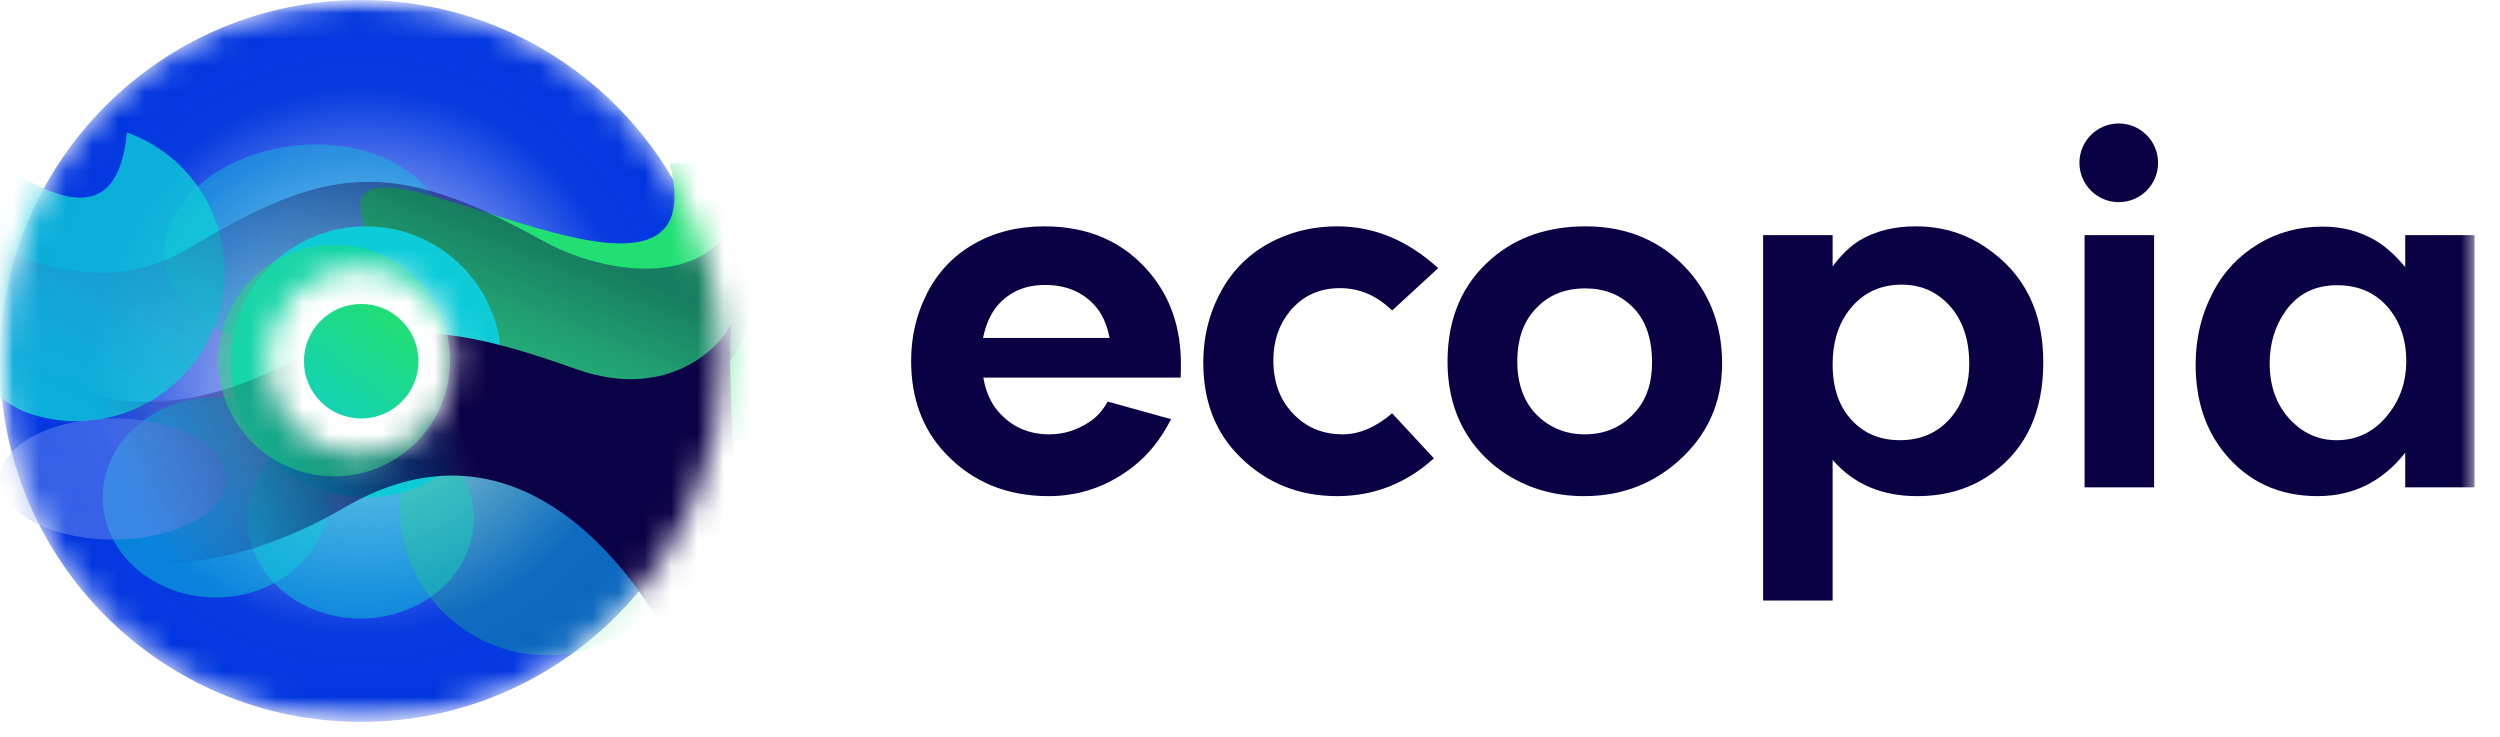 <svg width="95" height="28" viewBox="0 0 95 28" fill="none" xmlns="http://www.w3.org/2000/svg">
<g clip-path="url(#clip0_40_254)">
<mask id="mask0_40_254" style="mask-type:luminance" maskUnits="userSpaceOnUse" x="0" y="0" width="95" height="28">
<path d="M94.04 0H0V27.659H94.04V0Z" fill="white"/>
</mask>
<g mask="url(#mask0_40_254)">
<mask id="mask1_40_254" style="mask-type:alpha" maskUnits="userSpaceOnUse" x="0" y="0" width="28" height="28">
<path fill-rule="evenodd" clip-rule="evenodd" d="M13.716 27.432C21.291 27.432 27.432 21.291 27.432 13.716C27.432 6.141 21.291 0 13.716 0C6.141 0 0 6.141 0 13.716C0 21.291 6.141 27.432 13.716 27.432ZM13.716 17.289C15.689 17.289 17.289 15.689 17.289 13.716C17.289 11.743 15.689 10.143 13.716 10.143C11.743 10.143 10.143 11.743 10.143 13.716C10.143 15.689 11.743 17.289 13.716 17.289Z" fill="#C4C4C4"/>
</mask>
<g mask="url(#mask1_40_254)">
<path d="M27.432 13.716C27.432 21.291 21.291 27.432 13.716 27.432C6.141 27.432 0 21.291 0 13.716C0 6.141 6.141 0 13.716 0C21.291 0 27.432 6.141 27.432 13.716ZM10.151 13.716C10.151 15.685 11.747 17.281 13.716 17.281C15.685 17.281 17.281 15.685 17.281 13.716C17.281 11.747 15.685 10.151 13.716 10.151C11.747 10.151 10.151 11.747 10.151 13.716Z" fill="url(#paint0_radial_40_254)"/>
<g opacity="0.8" filter="url(#filter0_f_40_254)">
<path d="M8.208 12.235C7.162 15.176 3.953 16.72 1.038 15.684C-1.876 14.648 -7.835 5.562 -6.79 2.621C-5.745 -0.319 4.096 12.755 4.823 5.035C7.737 6.071 9.253 9.295 8.208 12.235Z" fill="#0DCCD7"/>
</g>
<g opacity="0.5" filter="url(#filter1_f_40_254)">
<path d="M8.201 22.702C10.576 22.702 12.501 21 12.501 18.902C12.501 16.803 10.576 15.101 8.201 15.101C5.826 15.101 3.9 16.803 3.9 18.902C3.9 21 5.826 22.702 8.201 22.702Z" fill="#0DCCD7"/>
</g>
<g opacity="0.4" filter="url(#filter2_f_40_254)">
<path d="M12.028 13.091C14.962 12.734 17.134 10.757 16.881 8.673C16.628 6.589 14.045 5.189 11.112 5.545C8.179 5.902 6.006 7.879 6.259 9.963C6.512 12.046 9.095 13.447 12.028 13.091Z" fill="#0DCCD7"/>
</g>
<g filter="url(#filter3_f_40_254)">
<path d="M31.053 11.801C31.053 14.894 28.545 17.402 25.452 17.402C22.359 17.402 13.701 10.894 13.701 7.801C13.701 4.708 27.352 13.651 25.452 6.201C28.545 6.201 31.053 8.708 31.053 11.801Z" fill="#21DF73"/>
</g>
<g opacity="0.5" filter="url(#filter4_f_40_254)">
<path d="M13.701 23.502C16.076 23.502 18.002 21.8 18.002 19.702C18.002 17.603 16.076 15.901 13.701 15.901C11.326 15.901 9.401 17.603 9.401 19.702C9.401 21.8 11.326 23.502 13.701 23.502Z" fill="#0DCCD7"/>
</g>
<g opacity="0.5" filter="url(#filter5_f_40_254)">
<path d="M4.3 20.502C6.675 20.502 8.601 19.472 8.601 18.202C8.601 16.931 6.675 15.901 4.3 15.901C1.925 15.901 0 16.931 0 18.202C0 19.472 1.925 20.502 4.3 20.502Z" fill="#6A89EE"/>
</g>
<g opacity="0.3" filter="url(#filter6_f_40_254)">
<path d="M20.802 24.902C23.895 24.902 26.402 22.395 26.402 19.302C26.402 16.209 23.895 13.701 20.802 13.701C17.709 13.701 15.201 16.209 15.201 19.302C15.201 22.395 17.709 24.902 20.802 24.902Z" fill="#21DF73"/>
</g>
<path d="M20.595 9.134C23.456 10.729 28.335 11.105 28.335 6.3C29.061 7.135 29.44 10.822 27.863 13.548C25.892 16.957 19.363 13.589 15.913 13.158C12.464 12.727 7.597 16.033 4.887 16.033C2.719 16.033 0.301 14.116 -0.636 13.158L-3.1 7.327C-1.608 8.785 3.045 11.924 7.166 9.442C12.382 6.3 14.886 5.951 20.595 9.134Z" fill="url(#paint1_linear_40_254)"/>
<path d="M20.595 9.134C23.456 10.729 28.335 11.105 28.335 6.3C29.061 7.135 29.44 10.822 27.863 13.548C25.892 16.957 19.363 13.589 15.913 13.158C12.464 12.727 7.597 16.033 4.887 16.033C2.719 16.033 0.301 14.116 -0.636 13.158L-3.1 7.327C-1.608 8.785 3.045 11.924 7.166 9.442C12.382 6.3 14.886 5.951 20.595 9.134Z" fill="url(#paint2_linear_40_254)" fill-opacity="0.6"/>
<g filter="url(#filter7_f_40_254)">
<path d="M13.901 18.901C16.746 18.901 19.052 16.596 19.052 13.751C19.052 10.906 16.746 8.601 13.901 8.601C11.057 8.601 8.751 10.906 8.751 13.751C8.751 16.596 11.057 18.901 13.901 18.901Z" fill="#0DCCD7"/>
</g>
<path d="M21.888 14.024C25.422 15.285 27.432 13.12 27.781 12.299C27.487 16.767 29.398 30.836 25.12 23.736C22.761 19.82 18.6 16.08 13.1 19.28C5.872 23.485 0.917 20.457 -0.657 18.418L-0.883 12.381C2.402 15.728 6.386 16.015 10.492 14.024C14.599 12.032 17.227 12.361 21.888 14.024Z" fill="url(#paint3_linear_40_254)"/>
<g opacity="0.49" filter="url(#filter8_f_40_254)">
<path d="M12.701 18.101C15.131 18.101 17.102 16.131 17.102 13.701C17.102 11.27 15.131 9.3 12.701 9.3C10.271 9.3 8.301 11.27 8.301 13.701C8.301 16.131 10.271 18.101 12.701 18.101Z" fill="#21DF73"/>
</g>
</g>
<path d="M13.726 15.903C14.928 15.903 15.903 14.928 15.903 13.726C15.903 12.524 14.928 11.55 13.726 11.55C12.524 11.55 11.55 12.524 11.55 13.726C11.55 14.928 12.524 15.903 13.726 15.903Z" fill="url(#paint4_linear_40_254)"/>
<path d="M44.865 14.349H37.366C37.46 14.882 37.649 15.311 37.932 15.634C38.432 16.215 39.08 16.505 39.876 16.505C40.422 16.505 40.931 16.346 41.404 16.029C41.68 15.847 41.91 15.591 42.092 15.26L44.501 15.928C44.123 16.677 43.64 17.281 43.053 17.739C42.095 18.482 41.026 18.853 39.845 18.853C38.253 18.853 36.944 18.31 35.919 17.223C35.055 16.306 34.623 15.135 34.623 13.712C34.623 12.794 34.822 11.944 35.22 11.162C35.632 10.345 36.229 9.714 37.012 9.269C37.788 8.824 38.678 8.601 39.683 8.601C41.383 8.601 42.729 9.202 43.721 10.402C44.49 11.334 44.875 12.477 44.875 13.833C44.875 14.029 44.871 14.201 44.865 14.349ZM37.356 12.841H42.163C42.068 12.335 41.886 11.931 41.616 11.627C41.144 11.094 40.51 10.828 39.714 10.828C38.951 10.828 38.344 11.094 37.892 11.627C37.636 11.937 37.457 12.342 37.356 12.841Z" fill="#090143"/>
<path d="M52.9 15.705L54.489 17.416C53.43 18.374 52.202 18.853 50.806 18.853C49.355 18.853 48.127 18.357 47.122 17.365C46.191 16.448 45.725 15.253 45.725 13.783C45.725 12.703 45.995 11.721 46.535 10.838C47.007 10.075 47.658 9.498 48.488 9.107C49.203 8.77 49.979 8.601 50.816 8.601C52.212 8.601 53.491 9.131 54.651 10.19L52.9 11.799C52.321 11.232 51.659 10.949 50.917 10.949C50.134 10.949 49.5 11.242 49.014 11.829C48.596 12.342 48.387 12.963 48.387 13.691C48.387 14.575 48.67 15.284 49.237 15.817C49.716 16.275 50.31 16.505 51.018 16.505C51.652 16.505 52.28 16.238 52.9 15.705Z" fill="#090143"/>
<path d="M60.248 8.601C61.86 8.601 63.169 9.168 64.174 10.301C65.018 11.266 65.44 12.437 65.44 13.813C65.44 15.304 64.883 16.542 63.77 17.527C62.772 18.411 61.581 18.853 60.197 18.853C59.111 18.853 58.136 18.583 57.273 18.043C56.463 17.524 55.863 16.846 55.471 16.009C55.161 15.341 55.006 14.585 55.006 13.742C55.006 12.089 55.569 10.78 56.696 9.816C57.641 9.006 58.824 8.601 60.248 8.601ZM60.238 10.959C59.428 10.959 58.781 11.239 58.295 11.799C57.87 12.285 57.657 12.926 57.657 13.722C57.657 14.592 57.907 15.277 58.406 15.776C58.905 16.262 59.509 16.505 60.218 16.505C61.034 16.505 61.695 16.198 62.201 15.584C62.586 15.125 62.778 14.521 62.778 13.772C62.778 12.855 62.532 12.153 62.039 11.667C61.567 11.195 60.967 10.959 60.238 10.959Z" fill="#090143"/>
<path d="M66.998 22.82V8.935H69.64V10.119C69.977 9.674 70.318 9.347 70.662 9.137C71.262 8.78 71.974 8.601 72.797 8.601C73.789 8.601 74.676 8.868 75.459 9.401C76.916 10.379 77.645 11.833 77.645 13.762C77.645 15.631 77.007 17.031 75.732 17.962C74.929 18.556 73.968 18.853 72.848 18.853C71.505 18.853 70.436 18.394 69.64 17.476V22.82H66.998ZM72.271 10.817C71.367 10.817 70.662 11.192 70.156 11.941C69.812 12.453 69.64 13.088 69.64 13.843C69.64 14.734 69.879 15.439 70.359 15.958C70.831 16.471 71.441 16.727 72.19 16.727C73.101 16.727 73.806 16.366 74.305 15.645C74.656 15.132 74.831 14.525 74.831 13.823C74.831 12.912 74.588 12.184 74.103 11.637C73.617 11.091 73.006 10.817 72.271 10.817Z" fill="#090143"/>
<path d="M79.214 8.935H81.855V18.519H79.214V8.935Z" fill="#090143"/>
<path d="M91.399 10.15V8.935H94.04V18.519H91.399V17.203C90.528 18.303 89.419 18.853 88.069 18.853C86.605 18.853 85.428 18.31 84.537 17.224C83.802 16.326 83.434 15.2 83.434 13.843C83.434 12.831 83.667 11.894 84.133 11.03C84.524 10.301 85.081 9.718 85.802 9.279C86.531 8.834 87.351 8.611 88.261 8.611C89.01 8.611 89.685 8.79 90.285 9.148C90.65 9.364 91.021 9.698 91.399 10.15ZM88.808 10.838C87.978 10.838 87.331 11.158 86.865 11.799C86.454 12.373 86.248 13.041 86.248 13.803C86.248 14.714 86.528 15.449 87.088 16.009C87.566 16.488 88.133 16.728 88.788 16.728C89.584 16.728 90.242 16.397 90.761 15.736C91.213 15.162 91.439 14.491 91.439 13.722C91.439 12.96 91.237 12.315 90.832 11.789C90.339 11.155 89.665 10.838 88.808 10.838Z" fill="#090143"/>
<path d="M80.513 7.682C81.339 7.682 82.007 7.013 82.007 6.187C82.007 5.362 81.339 4.692 80.513 4.692C79.687 4.692 79.018 5.362 79.018 6.187C79.018 7.013 79.687 7.682 80.513 7.682Z" fill="white"/>
<path d="M80.513 7.682C81.339 7.682 82.007 7.013 82.007 6.187C82.007 5.362 81.339 4.692 80.513 4.692C79.687 4.692 79.018 5.362 79.018 6.187C79.018 7.013 79.687 7.682 80.513 7.682Z" fill="#090143"/>
</g>
</g>
<defs>
<filter id="filter0_f_40_254" x="-15.313" y="-6.219" width="32.251" height="30.625" filterUnits="userSpaceOnUse" color-interpolation-filters="sRGB">
<feFlood flood-opacity="0" result="BackgroundImageFix"/>
<feBlend mode="normal" in="SourceGraphic" in2="BackgroundImageFix" result="shape"/>
<feGaussianBlur stdDeviation="4.2" result="effect1_foregroundBlur_40_254"/>
</filter>
<filter id="filter1_f_40_254" x="-1.8" y="9.401" width="20.002" height="19.002" filterUnits="userSpaceOnUse" color-interpolation-filters="sRGB">
<feFlood flood-opacity="0" result="BackgroundImageFix"/>
<feBlend mode="normal" in="SourceGraphic" in2="BackgroundImageFix" result="shape"/>
<feGaussianBlur stdDeviation="2.85" result="effect1_foregroundBlur_40_254"/>
</filter>
<filter id="filter2_f_40_254" x="0.538" y="-0.21" width="22.064" height="19.057" filterUnits="userSpaceOnUse" color-interpolation-filters="sRGB">
<feFlood flood-opacity="0" result="BackgroundImageFix"/>
<feBlend mode="normal" in="SourceGraphic" in2="BackgroundImageFix" result="shape"/>
<feGaussianBlur stdDeviation="2.85" result="effect1_foregroundBlur_40_254"/>
</filter>
<filter id="filter3_f_40_254" x="5.301" y="-2.2" width="34.153" height="28.002" filterUnits="userSpaceOnUse" color-interpolation-filters="sRGB">
<feFlood flood-opacity="0" result="BackgroundImageFix"/>
<feBlend mode="normal" in="SourceGraphic" in2="BackgroundImageFix" result="shape"/>
<feGaussianBlur stdDeviation="4.2" result="effect1_foregroundBlur_40_254"/>
</filter>
<filter id="filter4_f_40_254" x="3.7" y="10.201" width="20.002" height="19.002" filterUnits="userSpaceOnUse" color-interpolation-filters="sRGB">
<feFlood flood-opacity="0" result="BackgroundImageFix"/>
<feBlend mode="normal" in="SourceGraphic" in2="BackgroundImageFix" result="shape"/>
<feGaussianBlur stdDeviation="2.85" result="effect1_foregroundBlur_40_254"/>
</filter>
<filter id="filter5_f_40_254" x="-5.7" y="10.201" width="20.002" height="16.001" filterUnits="userSpaceOnUse" color-interpolation-filters="sRGB">
<feFlood flood-opacity="0" result="BackgroundImageFix"/>
<feBlend mode="normal" in="SourceGraphic" in2="BackgroundImageFix" result="shape"/>
<feGaussianBlur stdDeviation="2.85" result="effect1_foregroundBlur_40_254"/>
</filter>
<filter id="filter6_f_40_254" x="6.801" y="5.3" width="28.002" height="28.002" filterUnits="userSpaceOnUse" color-interpolation-filters="sRGB">
<feFlood flood-opacity="0" result="BackgroundImageFix"/>
<feBlend mode="normal" in="SourceGraphic" in2="BackgroundImageFix" result="shape"/>
<feGaussianBlur stdDeviation="4.2" result="effect1_foregroundBlur_40_254"/>
</filter>
<filter id="filter7_f_40_254" x="1.025" y="0.875" width="25.752" height="25.752" filterUnits="userSpaceOnUse" color-interpolation-filters="sRGB">
<feFlood flood-opacity="0" result="BackgroundImageFix"/>
<feBlend mode="normal" in="SourceGraphic" in2="BackgroundImageFix" result="shape"/>
<feGaussianBlur stdDeviation="3.863" result="effect1_foregroundBlur_40_254"/>
</filter>
<filter id="filter8_f_40_254" x="2.6" y="3.6" width="20.202" height="20.202" filterUnits="userSpaceOnUse" color-interpolation-filters="sRGB">
<feFlood flood-opacity="0" result="BackgroundImageFix"/>
<feBlend mode="normal" in="SourceGraphic" in2="BackgroundImageFix" result="shape"/>
<feGaussianBlur stdDeviation="2.85" result="effect1_foregroundBlur_40_254"/>
</filter>
<radialGradient id="paint0_radial_40_254" cx="0" cy="0" r="1" gradientUnits="userSpaceOnUse" gradientTransform="translate(13.716 13.716) rotate(28.449) scale(13.405)">
<stop offset="0.009" stop-color="#0136E0" stop-opacity="0"/>
<stop offset="0.769" stop-color="#0136E0" stop-opacity="0.974"/>
<stop offset="1" stop-color="#0136E0"/>
</radialGradient>
<linearGradient id="paint1_linear_40_254" x1="18.699" y1="8.388" x2="13.998" y2="19.903" gradientUnits="userSpaceOnUse">
<stop stop-color="#0B0146" stop-opacity="0.4"/>
<stop offset="1" stop-color="#6888F1" stop-opacity="0"/>
</linearGradient>
<linearGradient id="paint2_linear_40_254" x1="18.699" y1="8.388" x2="13.998" y2="19.903" gradientUnits="userSpaceOnUse">
<stop stop-color="#0B0146" stop-opacity="0.11"/>
<stop offset="1" stop-color="#6888F1" stop-opacity="0"/>
</linearGradient>
<linearGradient id="paint3_linear_40_254" x1="17.391" y1="15.769" x2="6.016" y2="20.8" gradientUnits="userSpaceOnUse">
<stop stop-color="#0B0146"/>
<stop offset="1" stop-color="#0A0C66" stop-opacity="0"/>
</linearGradient>
<linearGradient id="paint4_linear_40_254" x1="11.583" y1="17.918" x2="15.878" y2="12.558" gradientUnits="userSpaceOnUse">
<stop stop-color="#0DCCD7"/>
<stop offset="1" stop-color="#21DF73"/>
</linearGradient>
<clipPath id="clip0_40_254">
<rect width="94.04" height="27.659" fill="white"/>
</clipPath>
</defs>
</svg>
